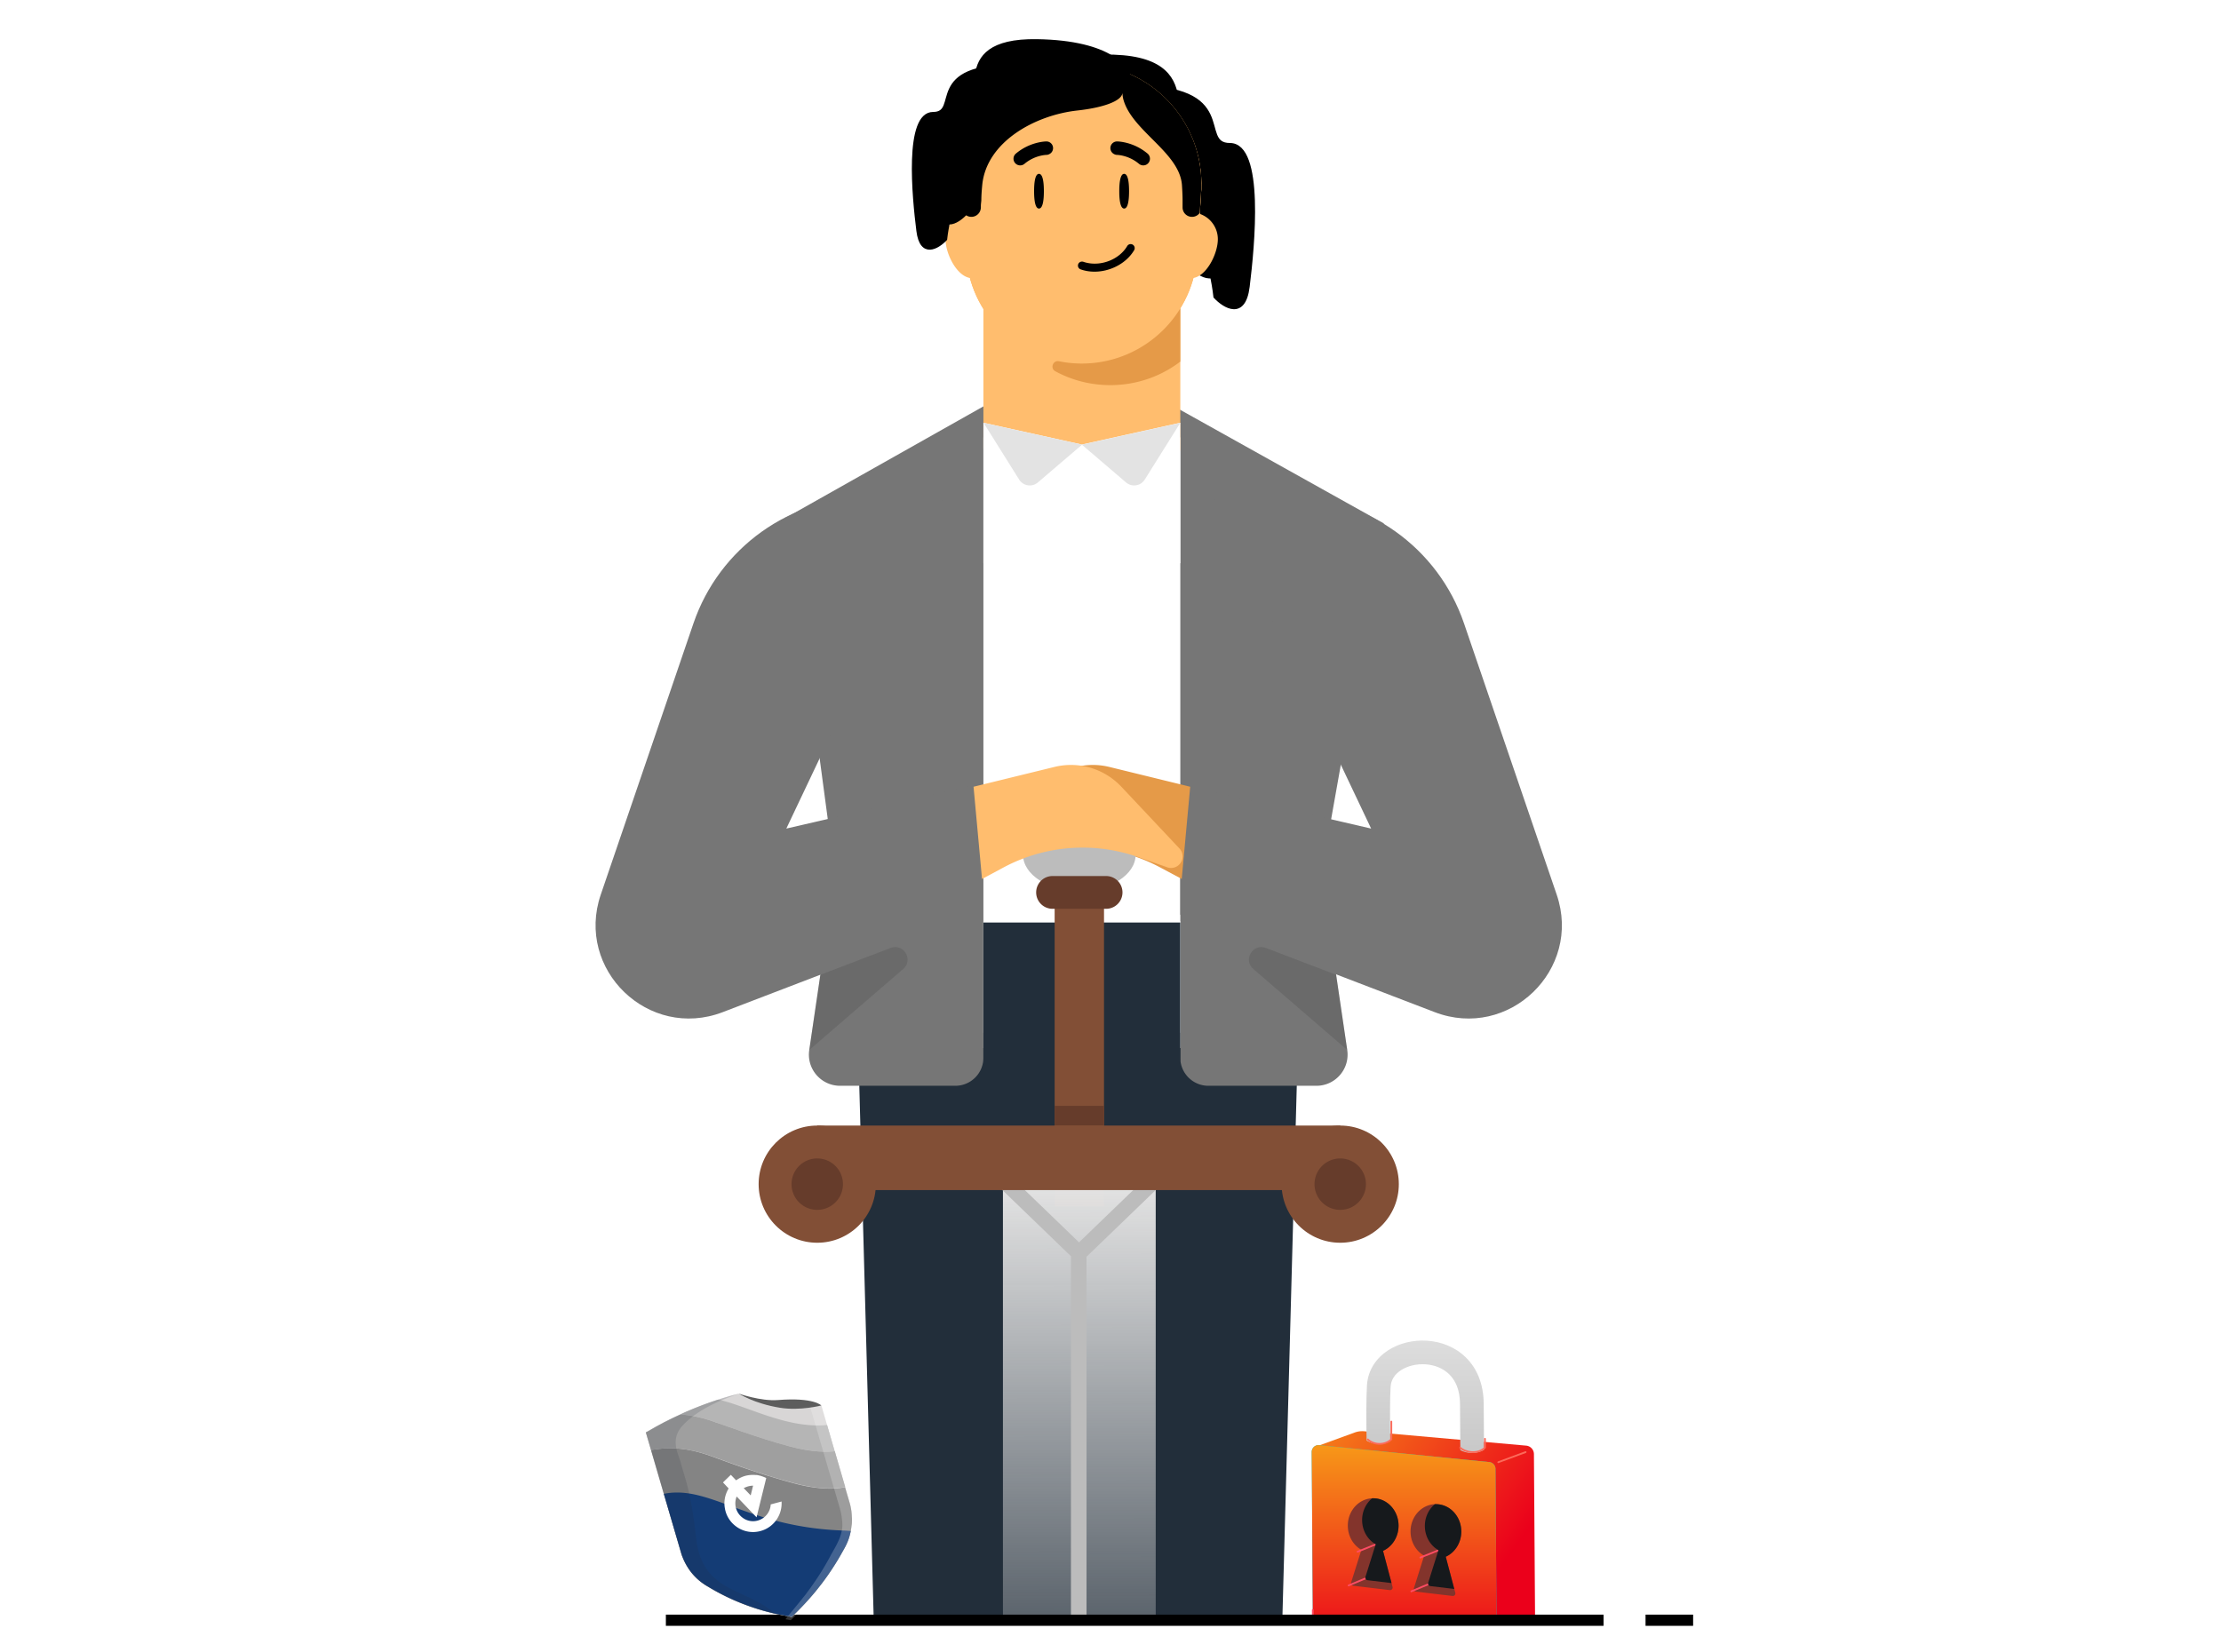 <svg width="586" height="436" fill="none" xmlns="http://www.w3.org/2000/svg"><g clip-path="url(#a)"><g clip-path="url(#b)"><path d="M322.947 67.543c-1.071 8.586-6.397 5.366-8.926 2.683-3.927-34.343-36.747-42.332-52.666-42.034 0-4.323 5.981-13.057 29.903-13.415 29.903-.447 13.837 21.911 22.763 21.911 8.926 0 10.265 20.123 8.926 30.855Z" fill="#000" stroke="#000" stroke-width=".739"/><path d="M329.349 75.667c-1.059 8.585-6.326 5.366-8.826 2.683-3.884-34.341-36.779-50.379-52.521-50.08 0-4.323 6.355-5.009 30.011-5.367 29.57-.447 17.653 15.203 26.48 15.203 8.827 0 6.18 26.83 4.856 37.561Z" fill="#000" stroke="#000" stroke-width=".739"/><path d="M226.453 276.596h115.963l-8.225 304.483h-99.513l-8.225-304.483Z" fill="#222E3A"/><path d="m207.742 136.414 76.422-43.092.325.19.324-.19 80.288 44.816-16.473 92.599 6.836 46.392c.732 4.966-3.117 9.424-8.137 9.424h-28.509a7.403 7.403 0 0 1-7.402-7.403v-36.02h-51.952v36.02a7.403 7.403 0 0 1-7.402 7.403H221.65c-5.02 0-8.869-4.458-8.137-9.424l6.836-46.392-12.607-94.323Z" fill="#767676"/><path d="M259.467 115.446h51.952v157.128h-51.952V115.446Z" fill="#fff"/><path d="M259.467 243.463h51.952v36.509h-51.952v-36.509Z" fill="#222E3A"/><path d="M311.418 60.829v57.318a3.724 3.724 0 0 1-2.575 3.554l-2.606.843a67.884 67.884 0 0 1-41.607 0l-2.588-.843a3.718 3.718 0 0 1-2.575-3.536V60.829h51.957-.006Z" fill="#FFBD6E"/><path d="M263.594 63.136a7.06 7.06 0 0 0-7.059-7.073 7.065 7.065 0 0 0-7.066 7.073c0 3.918 3.163 10.28 7.066 10.28 3.902 0 7.059-6.386 7.059-10.28ZM321.321 63.136a7.06 7.06 0 0 0-7.066-7.073 7.06 7.06 0 0 0-7.066 7.073c0 3.918 3.163 10.28 7.066 10.28s7.066-6.386 7.066-10.28Z" fill="#FFBD6E"/><path d="M285.388 95.701c-16.398 0-29.863-12.956-30.517-29.338l-1.036-16.59c-.721-17.947 13.622-32.892 31.56-32.892 17.937 0 32.275 14.945 31.56 32.893l-1.036 16.589c-.655 16.382-14.126 29.338-30.524 29.338h-.007Z" fill="#FFBD6E"/><path d="M285.388 95.943c-16.398 0-29.863-12.955-30.517-29.338l-1.036-16.589c-.721-17.947 13.622-32.892 31.56-32.892 17.937 0 32.275 14.945 31.56 32.892l-1.036 16.59c-.655 16.382-14.126 29.337-30.524 29.337h-.007Z" fill="#FFBD6E"/><path d="M285.388 95.943c-16.398 0-29.863-12.955-30.517-29.338l-1.036-16.589c-.721-17.947 13.622-32.892 31.56-32.892 17.937 0 32.275 14.945 31.56 32.892l-1.036 16.59c-.655 16.382-14.126 29.337-30.524 29.337h-.007Z" fill="#FFBD6E"/><path d="M311.417 81.399v14.03c-5.132 3.917-11.537 6.21-18.47 6.21-5.26 0-10.205-1.316-14.526-3.67-1.406-.764-.606-2.94.964-2.638a30 30 0 0 0 6.035.613c10.963 0 20.617-5.81 25.997-14.545Z" fill="#E59A48"/><path d="M275.421 50.459c0 2.528-.32 4.576-1.29 4.576-.969 0-1.289-2.048-1.289-4.576 0-2.528.32-4.576 1.289-4.576.97 0 1.29 2.048 1.29 4.576ZM297.896 50.459c0 2.528-.32 4.576-1.29 4.576s-1.29-2.048-1.29-4.576c0-2.528.32-4.576 1.29-4.576s1.29 2.048 1.29 4.576ZM277.146 40.495a1.761 1.761 0 0 0-1.067-3.168c-.189.002-4.28.055-8.039 3.205a1.763 1.763 0 1 0 2.261 2.706c2.746-2.312 5.764-2.36 5.802-2.36.388-.006.746-.17 1.043-.383ZM293.672 40.495a1.761 1.761 0 0 1 1.067-3.168c.189.002 4.28.055 8.039 3.205a1.763 1.763 0 1 1-2.261 2.706c-2.746-2.312-5.764-2.36-5.802-2.36-.388-.006-.746-.17-1.043-.383ZM285.818 69.084c-.603-.162-1.165.133-1.349.655a1.059 1.059 0 0 0 .643 1.348c.254.086.514.169.771.238 4.961 1.33 10.819-1 13.358-5.301a1.075 1.075 0 0 0-.381-1.46.895.895 0 0 0-.266-.108 1.065 1.065 0 0 0-1.193.49c-2.072 3.522-6.886 5.422-10.98 4.324-.205-.055-.416-.111-.613-.195l-.003.011.013-.002Z" fill="#000"/><path fill-rule="evenodd" clip-rule="evenodd" d="m316.555 56.167.4-6.393c.715-17.948-13.623-32.893-31.561-32.893-17.937 0-32.281 14.945-31.559 32.893l.396 6.353a2.485 2.485 0 0 0 2.064 1.105 2.508 2.508 0 0 0 2.497-2.505c0-.638.024-.861.073-1.307.015-.144.034-.31.054-.522 0-1.14.09-2.541.242-4.094 1.106-11.318 13.821-18.409 25.126-19.645 6.634-.726 11.862-2.485 11.862-4.743 0 .71.119 1.457.353 2.202 1.169 3.723 4.346 6.906 7.51 10.077 3.779 3.788 7.542 7.56 7.845 12.21.098 1.512.159 2.843.159 3.83v2.01a2.487 2.487 0 0 0 2.491 2.487c.846 0 1.596-.42 2.048-1.065Z" fill="#000"/><path d="m259.467 111.56 25.976 5.757 25.976-5.757v37.084h-51.952V111.56Z" fill="#fff"/><path d="M229.659 131.13h19.344l-41.536 87.542 50.352-11.656v34.364l-67.128 25.737c-19.539 7.492-38.947-11.212-32.182-31.015l24.451-71.576c6.823-19.972 25.593-33.396 46.699-33.396ZM339.576 131.13h-19.344l41.536 87.542-50.352-11.656v34.364l67.127 25.737c19.54 7.492 38.948-11.212 32.183-31.015l-24.451-71.576c-6.823-19.972-25.593-33.396-46.699-33.396Z" fill="#767676"/><path d="m234.984 250.172-18.519 7.075-2.942 19.855 24.783-21.366c2.791-2.407.12-6.88-3.322-5.564ZM333.999 250.172l18.519 7.075 2.941 19.855-24.782-21.366c-2.792-2.407-.121-6.88 3.322-5.564Z" fill="#3E3E3E" fill-opacity=".2"/><path d="m314.029 207.629-2.236 24.341-5.673-3.037a44.19 44.19 0 0 0-35.455-2.756l-7.523 2.633a3.036 3.036 0 0 1-3.812-1.196 3.048 3.048 0 0 1 .378-3.692l15.324-16.293a18.267 18.267 0 0 1 17.565-5.247l21.432 5.247Z" fill="#E59A48"/><path d="M284.775 235.107c8.204 0 14.855-4.268 14.855-9.534 0-5.265-6.651-9.534-14.855-9.534s-14.855 4.269-14.855 9.534c0 5.266 6.651 9.534 14.855 9.534Z" fill="#BCBCBC"/><path d="M278.264 235.52h13.025v82.847h-13.025V235.52Z" fill="#824F36"/><path d="M278.264 291.85h13.025v5.199h-13.025v-5.199Z" fill="#663C2B"/><path d="M264.619 312.512h40.31v115.303h-40.31V312.512Z" fill="url(#c)"/><path d="M284.619 330.656v97.934M265.812 312.512l18.805 18.144M303.578 312.512l-18.805 18.144" stroke="#BCBCBC" stroke-width="4.112" stroke-linecap="round"/><path d="M215.627 297.049h137.985v17.027H215.627v-17.027Z" fill="#824F36"/><path d="M291.838 231.195h-14.127a4.325 4.325 0 0 0 0 8.65h14.127a4.325 4.325 0 0 0 0-8.65Z" fill="#663C2B"/><path d="M215.626 327.976c8.54 0 15.464-6.923 15.464-15.464 0-8.54-6.924-15.463-15.464-15.463-8.541 0-15.464 6.923-15.464 15.463 0 8.541 6.923 15.464 15.464 15.464ZM353.61 327.976c8.541 0 15.464-6.923 15.464-15.464 0-8.54-6.923-15.463-15.464-15.463-8.54 0-15.464 6.923-15.464 15.463 0 8.541 6.924 15.464 15.464 15.464Z" fill="#824F36"/><path d="M353.611 319.297a6.785 6.785 0 1 0 0-13.57 6.785 6.785 0 0 0 0 13.57ZM215.627 319.297a6.785 6.785 0 1 0 0-13.57 6.785 6.785 0 0 0 0 13.57Z" fill="#663C2B"/><path d="m256.867 207.629 2.236 24.341 5.674-3.037a44.19 44.19 0 0 1 35.455-2.756l7.523 2.633a3.037 3.037 0 0 0 3.812-1.196 3.05 3.05 0 0 0-.378-3.692l-15.325-16.293a18.266 18.266 0 0 0-17.564-5.247l-21.433 5.247Z" fill="#FFBD6E"/><path d="m268.904 126.572-9.381-14.973 25.978 5.75-11.671 9.977a3.29 3.29 0 0 1-4.926-.754Z" fill="#E3E3E3"/><path d="m302.034 126.572 9.381-14.973-25.977 5.75 11.67 9.977a3.29 3.29 0 0 0 4.926-.754Z" fill="#E3E3E3"/><path d="M247.322 54.28c.886 7.09 5.293 4.432 7.385 2.216 3.249-28.359 30.403-34.956 43.573-34.71 0-3.57-4.948-10.782-24.74-11.078-24.74-.369-11.447 18.094-18.833 18.094-7.385 0-8.493 16.617-7.385 25.479Z" fill="#000" stroke="#000" stroke-width=".739"/><path d="M242.15 60.927c.886 7.09 5.293 4.431 7.385 2.216 3.249-28.36 30.772-41.603 43.942-41.357 0-3.57-5.317-4.136-25.109-4.43-24.74-.37-14.77 12.554-22.155 12.554-7.385 0-5.171 22.155-4.063 31.017Z" fill="#000" stroke="#000" stroke-width=".739"/><path d="m347.616 429.028-.021-47.39 9.836-3.58a5.86 5.86 0 0 1 2.521-.33l42.714 3.792a2.254 2.254 0 0 1 2.054 2.229l.294 42.756a3.159 3.159 0 0 1-1.563 2.745l-10.527 6.15-45.308-6.372Z" fill="url(#d)"/><path d="m402.525 383.227-7.214 2.668" stroke="#FC6A5A" stroke-width=".46" stroke-linecap="round"/><path d="m388.727 390.055.257 37.405a2.115 2.115 0 0 1-2.449 2.103l-31.988-5.106" stroke="#1EBFBF" stroke-width=".46" stroke-linecap="round"/><path d="m346.393 427.48-.305-44.283a1.802 1.802 0 0 1 1.981-1.805l44.879 4.471c.917.092 1.617.86 1.624 1.781l.317 46.11a1.803 1.803 0 0 1-2.053 1.797l-44.892-6.299a1.801 1.801 0 0 1-1.551-1.772Z" fill="#1EBFBF"/><path d="M360.668 365.578c.256-4.094 2.54-7.227 5.54-9.187 2.952-1.93 6.672-2.801 10.288-2.568 3.633.234 7.378 1.598 10.249 4.41 2.915 2.856 4.688 6.97 4.724 12.21l.084 12.18c-.716.453-1.804.825-3.156.834-1.184.008-2.315-.31-3.094-.748l-.084-12.223c-.026-3.781-1.262-6.235-2.848-7.788-1.63-1.597-3.878-2.484-6.276-2.638-2.416-.155-4.766.45-6.468 1.562-1.654 1.082-2.609 2.558-2.721 4.346-.199 3.192-.176 8.612-.088 14.385-.711.398-1.724.707-2.954.715-1.292.009-2.522-.371-3.298-.87-.085-5.822-.102-11.342.102-14.62Z" fill="url(#e)"/><path d="m360.665 385.906 6.267.734.041 2.063c.077 3.811.149 7.375.168 10.127a3.124 3.124 0 1 1-6.25.043c-.018-2.521-.085-5.9-.159-9.585l-.067-3.382ZM385.346 389.207l6.25-.043.074 10.751a3.125 3.125 0 0 1-6.25.043l-.074-10.751Z" fill="#16191C"/><path d="m346.393 427.48-.305-44.283a1.802 1.802 0 0 1 1.981-1.805l44.879 4.471c.917.092 1.617.86 1.624 1.781l.317 46.11a1.803 1.803 0 0 1-2.053 1.797l-44.892-6.299a1.801 1.801 0 0 1-1.551-1.772Z" fill="url(#f)"/><path d="M394.637 434.852a1.613 1.613 0 0 1-1.584.731l-3.485-.49m-43.195-10.199.018 2.586a1.804 1.804 0 0 0 1.552 1.773l3.387.475" stroke="#FF4C64" stroke-width=".46" stroke-linecap="round"/><path fill-rule="evenodd" clip-rule="evenodd" d="M375.751 410.576c-2.115-1.201-3.565-3.587-3.584-6.344-.027-3.987 2.947-7.239 6.644-7.265 3.697-.025 6.716 3.186 6.743 7.173.021 3.013-1.673 5.607-4.098 6.705l2.518 9.512a.675.675 0 0 1-.733.843l-9.631-1.15a.676.676 0 0 1-.565-.874l2.706-8.6Z" fill="#83342C"/><path d="m377.949 417.643-5.582 2.335m7.819-11.106-5.44 2.19" stroke="#FF4C64" stroke-width=".46" stroke-linecap="round"/><path fill-rule="evenodd" clip-rule="evenodd" d="M375.942 402.771c.018 2.757 1.468 5.142 3.583 6.344l-2.706 8.599a.677.677 0 0 0 .565.875l6.322.755-2.25-8.499c2.425-1.098 4.119-3.692 4.098-6.705-.027-3.987-3.046-7.198-6.743-7.173a8.485 8.485 0 0 0-.227.006c-1.62 1.328-2.659 3.433-2.642 5.798Z" fill="#16191C"/><path fill-rule="evenodd" clip-rule="evenodd" d="M359.198 409.024c-2.115-1.201-3.565-3.587-3.584-6.344-.027-3.987 2.948-7.239 6.644-7.265 3.697-.025 6.716 3.186 6.744 7.173.02 3.013-1.674 5.607-4.099 6.705l2.518 9.511a.676.676 0 0 1-.733.845l-9.631-1.151a.676.676 0 0 1-.565-.874l2.706-8.6Z" fill="#83342C"/><path d="m361.396 416.091-5.582 2.334m7.819-11.105-5.44 2.19" stroke="#FF4C64" stroke-width=".46" stroke-linecap="round"/><path fill-rule="evenodd" clip-rule="evenodd" d="M359.389 401.218c.019 2.757 1.468 5.144 3.583 6.345l-2.706 8.599a.677.677 0 0 0 .565.875l6.323.755-2.251-8.5c2.425-1.097 4.119-3.691 4.099-6.704-.028-3.987-3.047-7.198-6.744-7.173a8.485 8.485 0 0 0-.227.006c-1.619 1.328-2.659 3.434-2.642 5.797Z" fill="#16191C"/><path d="M385.277 382.042c1.07 1.149 4.484 1.983 6.526 0v-2.327m-30.918.179c1.691 1.557 4.564 1.556 6.214-.035v-4.688" stroke="#FC6A5A" stroke-width=".46" stroke-linecap="round"/></g><path d="M175.688 427.599H423.09M446.723 427.599h-12.555" stroke="#000" stroke-width="2.954"/><g clip-path="url(#g)"><path d="m170.4 378.025 9.384 32.114c.093.254.163.516.279.762a15.918 15.918 0 0 0 2.34 4.117 15.17 15.17 0 0 0 4.456 3.764c5.436 3.3 11.427 5.691 17.692 7.118a90.94 90.94 0 0 0 2.95.571c.086.021.898.169.984.19l.398.09.287-.288a75.475 75.475 0 0 0 5.891-6.314c.307-.374.614-.748.913-1.145.27-.334.516-.659.786-.994a69.782 69.782 0 0 0 5.459-8.354l.693-1.248c.25-.458.454-.899.65-1.363.415-.937.696-1.955.899-2.972.06-.336.12-.672.171-1.031.029-.35.097-.663.126-1.014a16.91 16.91 0 0 0 .017-1.524l-.025-.07a14.698 14.698 0 0 0-.655-4.079l-7.363-25.366c-.711-.159-1.79-.184-3.062-.164-4.804.002-12.871.647-18.781-2.952-.046.017-.063-.029-.095-.044l-.316.064c-.285.077-.593.164-.863.21l-1.6.48c-.846.257-1.692.514-2.53.794-.538.17-1.068.364-1.606.534a99.586 99.586 0 0 0-6.2 2.397c-.429.183-.882.374-1.303.58l-.757.356c-.139.05-.291.132-.43.183a93.762 93.762 0 0 0-8.14 4.231l-.649.367Z" fill="#D8D6D6"/><path d="M179.595 373.251c.14.027 3.718.316 7.236 1.439 4.018 1.28 12.52 4.612 21.609 7.048 5.811 1.541 9.782 1.477 11.785 1.243l-2.003-6.911c-2.003.235-5.997.307-11.785-1.242-6.421-1.71-12.59-4.586-16.976-5.444-.538.171-1.068.364-1.606.535a99.577 99.577 0 0 0-6.2 2.396c-.43.183-.882.375-1.303.581-.244.115-.489.231-.757.355Z" fill="#B5B5B5"/><path d="m171.765 382.683 8.021 27.455c.093.254.163.516.279.762a15.94 15.94 0 0 0 2.34 4.118 15.18 15.18 0 0 0 4.456 3.763c5.436 3.3 11.427 5.691 17.693 7.118.991.214 1.943.389 2.95.571.085.021.897.17.983.191l.398.09.287-.288a75.631 75.631 0 0 0 5.891-6.314c.307-.374.614-.748.913-1.145.27-.334.516-.66.786-.994a69.794 69.794 0 0 0 5.459-8.355l.693-1.248c.25-.457.455-.899.651-1.363.414-.936.695-1.955.898-2.971.06-.336.12-.672.171-1.031.029-.351.097-.664.126-1.015a16.91 16.91 0 0 0 .017-1.524l-.025-.069a14.686 14.686 0 0 0-.655-4.079l-1.103-3.733-.128-.136s-4.601 1.341-13.315-.997c-9.112-2.429-17.64-5.62-21.617-7.072-6.818-2.508-11.475-2.534-16.169-1.734Z" fill="#848484"/><path d="m175.153 394.243 4.647 15.863c.093.254.163.516.279.762a15.94 15.94 0 0 0 2.34 4.118 15.152 15.152 0 0 0 4.456 3.763c5.436 3.301 11.427 5.692 17.693 7.119.991.213 1.943.388 2.95.57.086.021.897.17.983.191l.398.09.287-.288a75.475 75.475 0 0 0 5.891-6.314c.307-.374.614-.748.913-1.145.27-.334.516-.66.786-.994a69.794 69.794 0 0 0 5.459-8.355l.693-1.247c.25-.458.455-.899.651-1.364.414-.936.695-1.955.898-2.971-.132-.004-.241-.017-.373-.021s-.35-.029-.505-.025c-.172-.042-.35-.029-.514-.048-25.746-.721-35.751-12.166-47.932-9.704Z" fill="#143C75"/><path d="m170.398 378.025 1.363 4.658c4.672-.791 9.352-.773 16.238 1.709 3.969 1.429 12.506 4.643 21.61 7.049 8.713 2.338 13.314.997 13.314.997l.128.136-2.795-9.578c-2.003.234-5.997.307-11.785-1.242-9.089-2.437-17.591-5.769-21.609-7.049-3.604-1.143-7.236-1.439-7.236-1.439-3.21 1.435-5.556 2.659-8.562 4.437l-.666.322Z" fill="#9F9F9F"/><path d="m170.4 378.025 9.202 31.473c1.061 3.905 3.689 7.237 7.233 9.292 5.436 3.3 11.427 5.691 17.693 7.118-7.897-7.034-19.273-5.442-20.873-20.037-1.319-12.185-2.951-15.724-4.009-19.761-.588-2.324-2.99-6.183.463-9.879 2.67-2.912 7.255-5.87 14.779-8.358-1.217.314-1.665.373-2.919.727-3.54 1.031-6.995 2.294-10.345 3.701a95.568 95.568 0 0 0-10.653 5.358l-.571.366Z" fill="#222E3A" fill-opacity=".15" style="mix-blend-mode:color"/><path opacity=".2" d="M207.218 427.334c.086.021.921.161 1.007.182l.421.081.31-.296a77.086 77.086 0 0 0 7.732-8.636 72.26 72.26 0 0 0 4.263-6.268c.023-.009.014-.032.038-.04.023-.009.014-.032.029-.064.229-.371.436-.735.643-1.098.215-.34.398-.695.605-1.059.221-.395.486-.884.707-1.279.067-.103.103-.221.169-.324.067-.102.103-.22.169-.323.067-.103.103-.221.169-.323.044-.095.103-.221.138-.339a.325.325 0 0 0 .035-.117 16.067 16.067 0 0 0 1.093-4.011c.013-.11.017-.242.052-.36.027-.14.031-.272.058-.413.02-.086.018-.164.03-.273.016-.529.04-1.035.032-1.556l-.025-.069c-.018-1.407-.285-2.854-.691-4.249l-7.546-25.797c-.023.008-.032-.015-.055-.006-.086-.021-.172-.042-.249-.04-.726-.128-1.696-.139-2.813-.124l7.944 27.17c.344 1.156.588 2.324.685 3.518l.025.069c.018.334.05.637.05.924.051 1.997-.634 3.765-1.552 5.54a79.664 79.664 0 0 1-1.372 2.464 70.667 70.667 0 0 1-5.177 8.409c-.477.698-.993 1.357-1.478 2.032-.066.103-.142.183-.231.294-1.639 2.09-4.765 5.824-5.154 6.332a.11.11 0 0 0-.061.049Z" fill="#fff"/><path d="M194.825 367.766s5.904 2.082 10.395 1.724c9.515-.755 11.488 1.429 11.488 1.429s-5.599 1.47-10.901.607c-6.908-1.114-10.982-3.76-10.982-3.76Z" fill="#5D5D5D"/><g filter="url(#h)"><path d="M203.347 396.939a4.609 4.609 0 0 1-1.263 2.933 4.711 4.711 0 0 1-3.047 1.449 4.57 4.57 0 0 1-3.231-1.002 4.683 4.683 0 0 1-1.729-2.922 4.92 4.92 0 0 1 .286-2.577l5.254 5.491c.84-3.453 1.709-6.914 2.549-10.367-.186-.108-.395-.178-.611-.279-.037-.022-.037-.022-.066-.014-.141-.057-.32-.136-.491-.184-.03.007-.037-.022-.067-.014-.037-.022-.104-.036-.141-.057a3.298 3.298 0 0 0-.504-.119c-.038-.021-.067-.013-.105-.035-.2-.041-.4-.083-.592-.094-.03.007-.067-.014-.126.002-.029.008-.066-.014-.096-.006a8.245 8.245 0 0 0-2.626.197 7.523 7.523 0 0 0-2.512 1.211l-1.4-1.461-2.077 2.013 1.498 1.592c-.94 1.549-1.328 3.394-1.001 5.205a7.433 7.433 0 0 0 2.802 4.693 7.466 7.466 0 0 0 5.214 1.577c1.881-.155 3.617-.969 4.915-2.361a7.557 7.557 0 0 0 2.044-5.073c.011-.193-.014-.407-.003-.6l-2.882.772.008.03Zm-5.863-4.823c.383-.102.81-.153 1.216-.167-.213.848-.42 1.726-.633 2.575l-1.837-1.913a6.47 6.47 0 0 1 1.254-.495Z" fill="#fff"/></g></g></g><defs><linearGradient id="c" x1="284.774" y1="312.512" x2="284.986" y2="475.972" gradientUnits="userSpaceOnUse"><stop stop-color="#E3E3E3"/><stop offset="1" stop-color="#E3E3E3" stop-opacity="0"/></linearGradient><linearGradient id="d" x1="345.239" y1="361.598" x2="403.227" y2="403.522" gradientUnits="userSpaceOnUse"><stop stop-color="#F79818"/><stop offset="1" stop-color="#EB001B"/></linearGradient><linearGradient id="e" x1="376.029" y1="353.786" x2="376.029" y2="383.457" gradientUnits="userSpaceOnUse"><stop stop-color="#DDD"/><stop offset="1" stop-color="#C8C8C8"/></linearGradient><linearGradient id="f" x1="370.489" y1="381.383" x2="370.489" y2="435.569" gradientUnits="userSpaceOnUse"><stop stop-color="#F79818"/><stop offset="1" stop-color="#EB001B"/></linearGradient><clipPath id="a"><path fill="#fff" d="M0 0h586v436H0z"/></clipPath><clipPath id="b"><path fill="#fff" transform="translate(140.238)" d="M0 0h280.635v427.599H0z"/></clipPath><clipPath id="g"><path fill="#fff" transform="scale(-1 1) rotate(16.646 -1337.46 -560.155)" d="M0 0h51.86v64.177H0z"/></clipPath><filter id="h" x="190.623" y="389.092" width="15.732" height="15.362" filterUnits="userSpaceOnUse" color-interpolation-filters="sRGB"><feFlood flood-opacity="0" result="BackgroundImageFix"/><feColorMatrix in="SourceAlpha" values="0 0 0 0 0 0 0 0 0 0 0 0 0 0 0 0 0 0 127 0" result="hardAlpha"/><feOffset dy=".129"/><feGaussianBlur stdDeviation=".064"/><feComposite in2="hardAlpha" operator="out"/><feColorMatrix values="0 0 0 0 0 0 0 0 0 0 0 0 0 0 0 0 0 0 0.25 0"/><feBlend in2="BackgroundImageFix" result="effect1_dropShadow_288_3112"/><feBlend in="SourceGraphic" in2="effect1_dropShadow_288_3112" result="shape"/></filter></defs></svg>